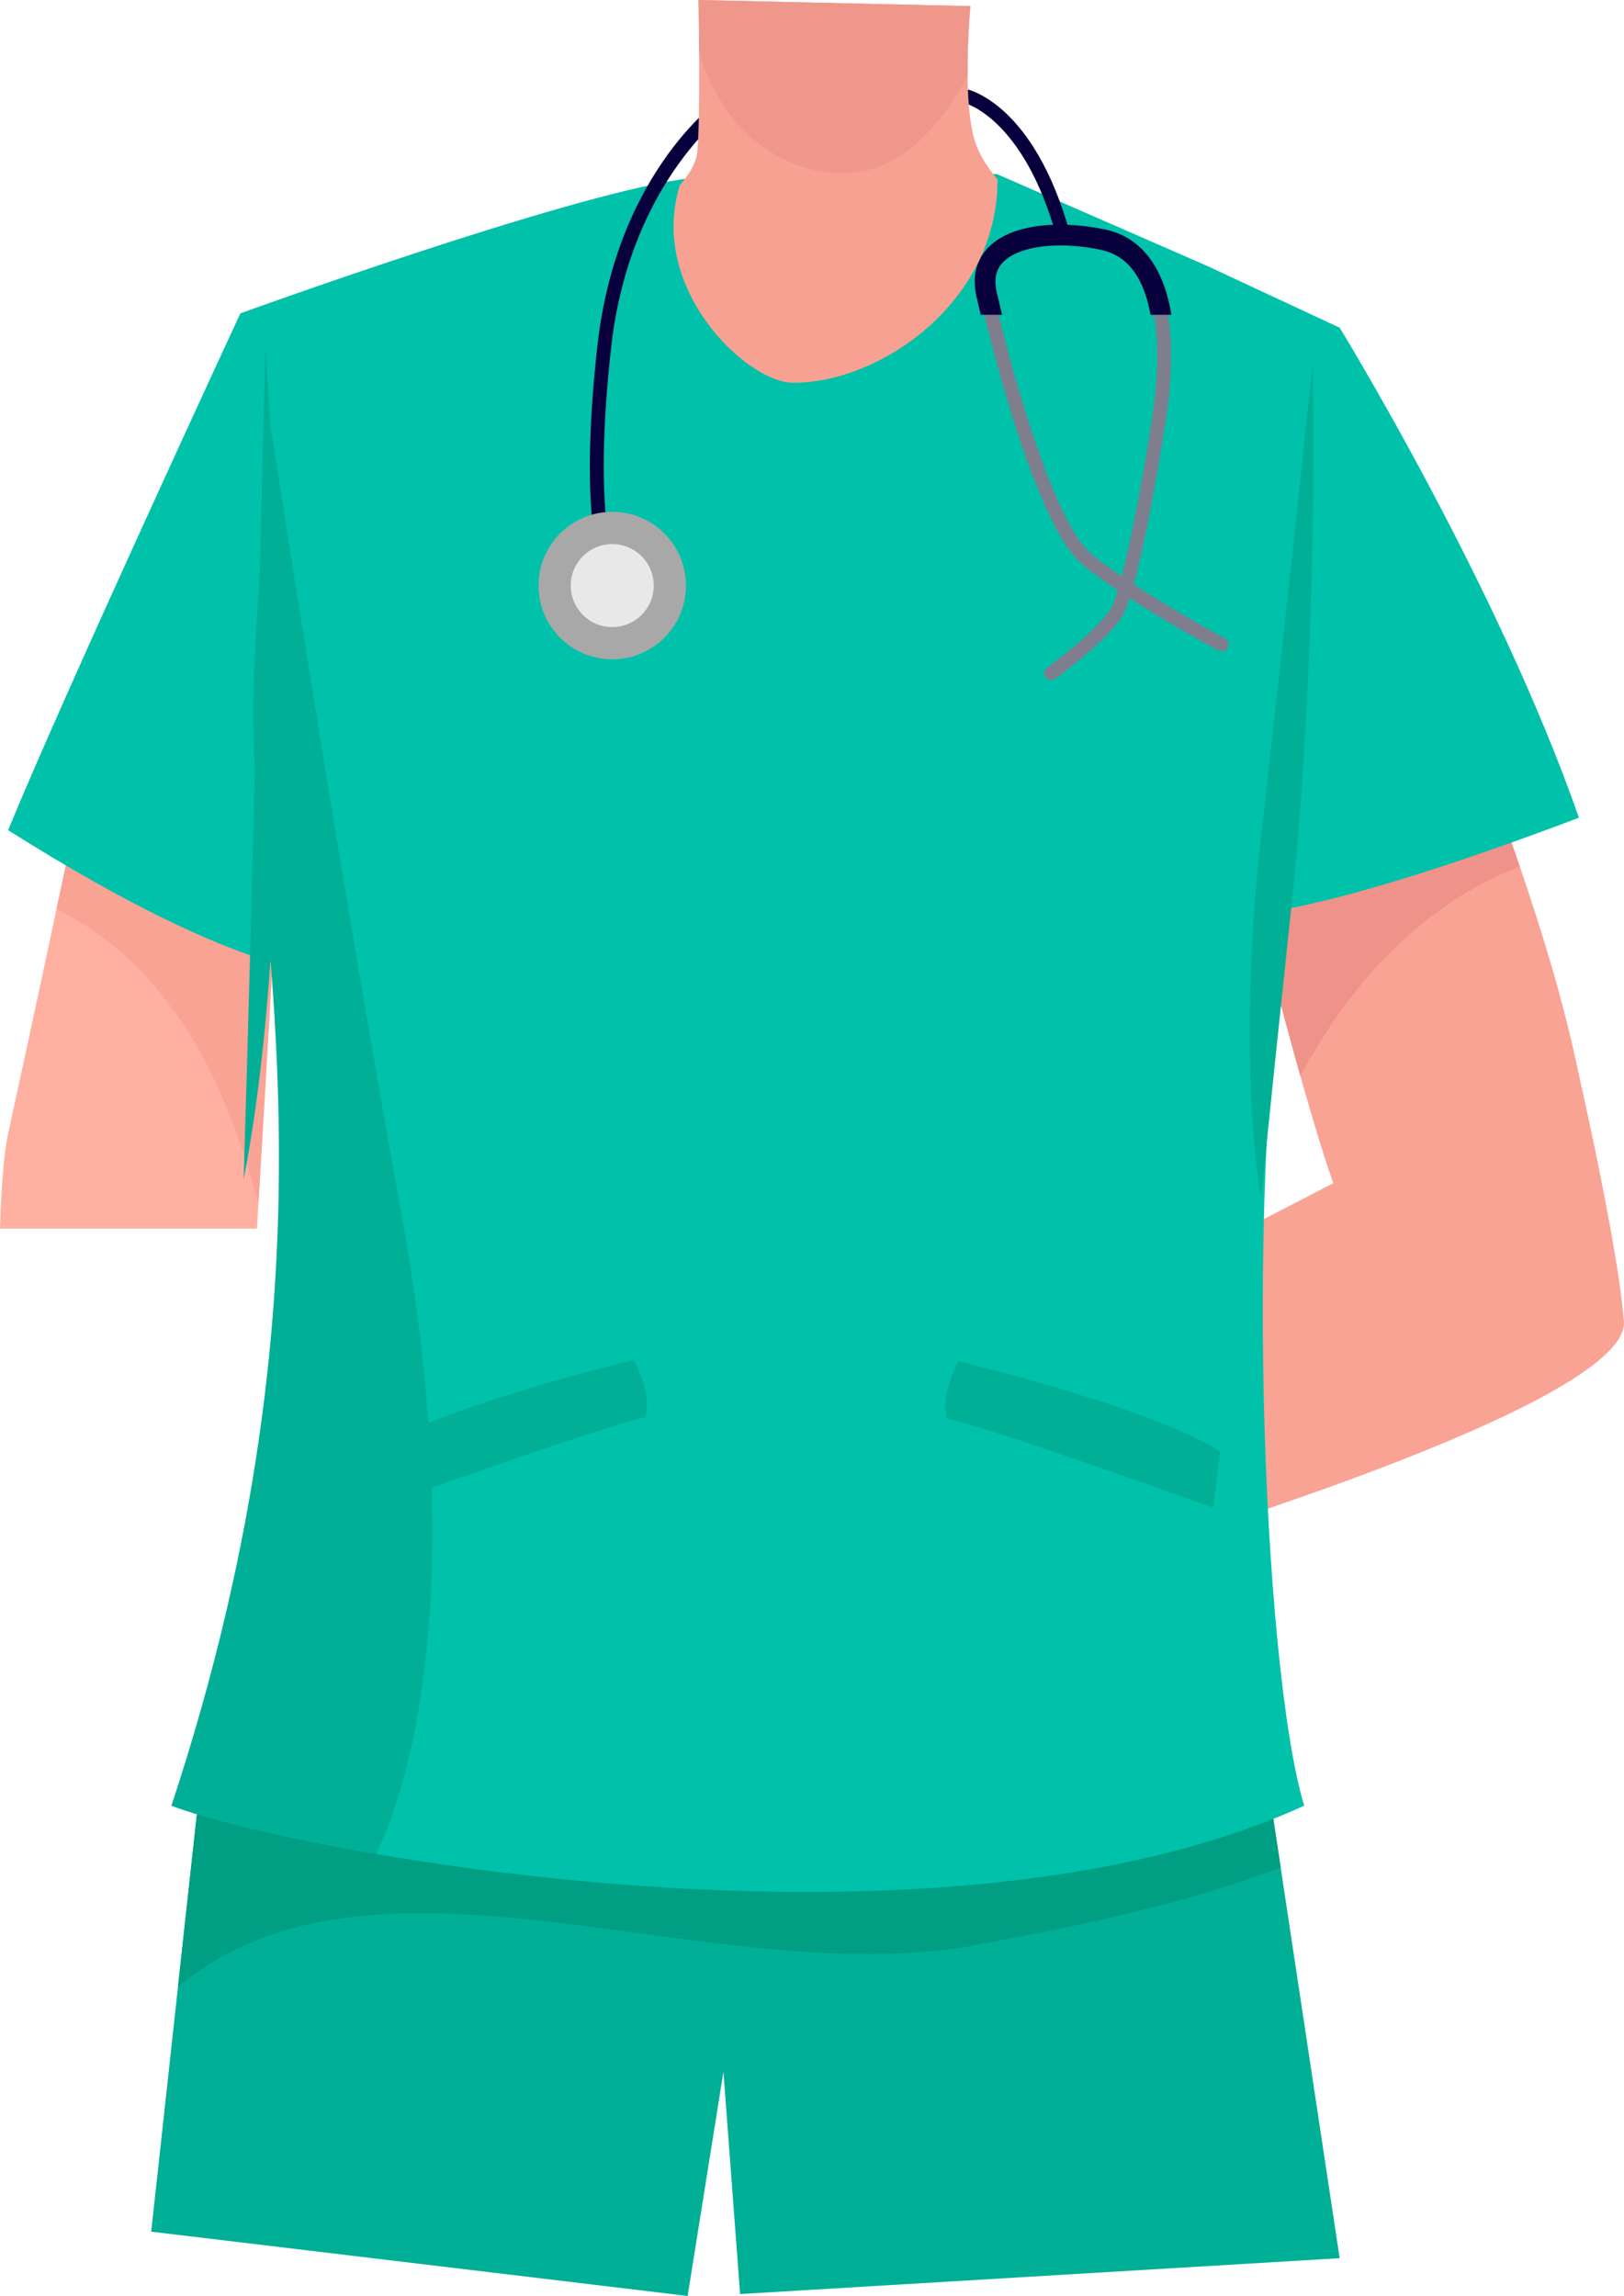 <?xml version="1.0" encoding="UTF-8"?> <svg xmlns="http://www.w3.org/2000/svg" id="_Слой_2" data-name="Слой 2" viewBox="0 0 196.02 277.09"> <defs> <style> .cls-1 { fill: #009e83; } .cls-2 { fill: #00c1aa; } .cls-3 { fill: #07003d; } .cls-4 { fill: #ffb0a0; } .cls-5 { fill: #f7a192; } .cls-6 { fill: #e8e8e8; } .cls-7 { fill: #ef978b; } .cls-8 { fill: #00af96; } .cls-9 { fill: #a8a8a8; } .cls-10 { fill: #ef9289; } .cls-11 { fill: #f9a395; } .cls-12 { fill: #7f7e8e; } </style> </defs> <g id="OBJECTS"> <g> <path class="cls-11" d="m189.37,124.41s5.81,24.65,6.64,35.04c.83,10.38-62.17,28.74-62.17,28.74l-5.1-28.74,36.81-19.05,23.82-15.98Z"></path> <g> <g> <path class="cls-4" d="m31.01,148.27c1.28-21.24,2.58-44.2,2.58-44.2l-24.55-4.78S3.83,123.86.98,136.81c-.5,2.28-.81,6.3-.98,11.46h31.01Z"></path> <path class="cls-11" d="m6.82,109.71c1.29-6.04,2.22-10.42,2.22-10.42l24.55,4.78s-1.18,20.85-2.4,41.18c-3.98-15.07-10.8-28.77-24.37-35.54Z"></path> </g> <path class="cls-11" d="m178.05,89.88s16.75,41.88,12.85,52.71c-3.89,10.84-24.93,9.67-28.43,3.83-3.51-5.84-14.8-52.34-14.8-52.34l30.38-4.2Z"></path> <path class="cls-10" d="m183.43,104.55c-2.86-8.35-5.38-14.66-5.38-14.66l-30.38,4.2s4.93,20.28,9.28,35.74c6.06-11.12,14.41-20.5,26.48-25.28Z"></path> <path class="cls-2" d="m29.01,37.82S7.73,83.71.98,100.19c29.4,18.58,38.95,17.11,38.95,17.11,0,0-8.34-63.82-10.92-79.48Z"></path> <g> <polygon class="cls-8" points="24.5 212.21 18.25 269.33 83 277.09 87.32 250.04 89.33 276.86 161.7 272.53 150.84 200.62 24.5 212.21"></polygon> <path class="cls-1" d="m118.64,234.57c12.99-2.44,24.55-4.87,35.94-9.2l-3.74-24.75-126.34,11.59-3.02,27.59c24.12-20.2,65.16,1.18,97.16-5.22Z"></path> <path class="cls-2" d="m120.38,21.03l25.23,11.02,16.09,7.5s0,39.2-5.85,70.1c-5.85,30.9-3.47,91.66,1.57,108.27-44.29,20.25-121.66,5.71-136.72,0,27.76-71.41,9.87-106.43,9.87-131.62s-1.56-48.48-1.56-48.48c0,0,38.36-13.92,53.04-16.14,14.67-2.22,38.34-.65,38.34-.65Z"></path> <g> <path class="cls-3" d="m127.53,28.59c-4.01-14.5-11.19-16.2-11.26-16.21l.33-1.64c.33.07,8.22,1.81,12.54,17.4l-1.61.44Z"></path> <path class="cls-12" d="m126.87,82.08c-.26,0-.51-.12-.68-.35-.27-.37-.18-.89.19-1.16,1.88-1.36,6.98-5.36,7.93-7.58.18-.43.39-1.02.6-1.73-1.59-1.07-3.08-2.14-4.27-3.14-6.2-5.2-12.13-31.33-12.38-32.45-.5-2.23-.03-4.15,1.37-5.55,2.83-2.84,8.98-3.04,13.81-1.98,6.54,1.44,9.21,9.54,7.32,22.22-1.18,7.91-2.7,15.66-3.92,20.17,5.1,3.32,10.92,6.46,11,6.5.41.22.56.72.34,1.13-.22.41-.72.56-1.13.34-.32-.17-5.72-3.08-10.7-6.3-.18.58-.36,1.07-.52,1.44-1.3,3.05-7.75,7.75-8.48,8.28-.15.11-.32.16-.49.16Zm1.18-52.88c-3.18,0-5.87.73-7.23,2.09-1,1.01-1.31,2.32-.93,4.01,1.66,7.41,7.03,27.52,11.82,31.53,1.02.86,2.29,1.78,3.67,2.72,1.17-4.46,2.6-11.86,3.73-19.45.82-5.54,1.88-18.6-6.03-20.34-1.73-.38-3.45-.56-5.04-.56Z"></path> <path class="cls-3" d="m118.38,37.99h2.57c-.23-.96-.45-1.89-.65-2.77-.35-1.54-.08-2.73.81-3.62,1.28-1.29,3.85-1.98,6.9-1.98,1.57,0,3.27.18,4.98.56,3.56.78,5.21,4.03,5.88,7.81h2.52c-.94-5.73-3.62-9.32-7.86-10.26-4.58-1.01-11.05-1.07-14.19,2.09-1.05,1.05-2.16,2.94-1.48,5.94.04.18.22.98.52,2.23Z"></path> </g> <g> <path class="cls-3" d="m72.88,69.52c-.13-.25-3.15-6.45-.78-27.73,2.38-21.42,14.99-30.01,15.53-30.37l.92,1.39c-.12.08-12.5,8.56-14.79,29.16-2.29,20.6.58,26.73.61,26.79l-1.49.75Z"></path> <circle class="cls-9" cx="73.9" cy="70.67" r="8.9"></circle> <path class="cls-6" d="m78.91,70.67c0,2.77-2.24,5.01-5.01,5.01s-5.01-2.24-5.01-5.01,2.24-5.01,5.01-5.01,5.01,2.24,5.01,5.01Z"></path> </g> <path class="cls-8" d="m45.34,223.74s13.05-22.43,3.11-77.23c-7.61-41.93-15.86-95.5-15.86-95.5-1.1,1.4.11,3.46-.96,7.13.27,7.71-1.07,18.85-1.07,28.16,0,25.2,11.55,66.79-9.87,131.62,4.15,1.57,13.03,3.82,24.64,5.82Z"></path> <path class="cls-8" d="m44.93,182.11s28.23-10.2,32.96-11.03c.83-3.06-1.39-6.95-1.39-6.95,0,0-21,5.01-30.32,10.15-9.32,5.15-1.25,7.83-1.25,7.83Z"></path> <path class="cls-8" d="m146.01,174.43c-9.32-5.15-30.32-10.15-30.32-10.15,0,0-2.23,3.89-1.39,6.95,4.25.75,27.45,9.05,32.13,10.73l.84-6.78c-.38-.25-.79-.49-1.26-.75Z"></path> <path class="cls-8" d="m32.02,42.03s4.9,61.7-2.61,100.29c1.18-38.52,2.61-100.29,2.61-100.29Z"></path> </g> <path class="cls-2" d="m161.7,39.55s19.08,31.04,28.88,59.14c-35.15,13.27-42,11.61-42,11.61,0,0-.64-57.9,13.11-70.75Z"></path> <path class="cls-8" d="m158.46,43.81s.75,34.15-2.61,65.83c-3.36,31.68-3.62,35.05-3.62,35.05,0,0-3.12-16.13,0-43.77,3.12-27.63,6.23-57.12,6.23-57.12Z"></path> </g> </g> <g> <path class="cls-5" d="m95.79,46.2c-5.73,0-17.62-11.47-13.72-23.89,1.11-1.23,1.98-2.64,2.11-4.11.39-4.45.13-18.2.13-18.2l32.82.74s-1.13,11.87.7,16.76c.55,1.47,1.51,2.89,2.58,4.16,0,14.88-14.24,24.55-24.61,24.53Z"></path> <path class="cls-7" d="m103.4,20.78c-9.06.96-16.48-5.6-19.02-14.5,0-4.75-.08-6.28-.08-6.28l32.82.74s-.34,3.31-.34,8.57c-2.85,5.01-7.12,10.71-13.39,11.47Z"></path> </g> </g> </svg> 